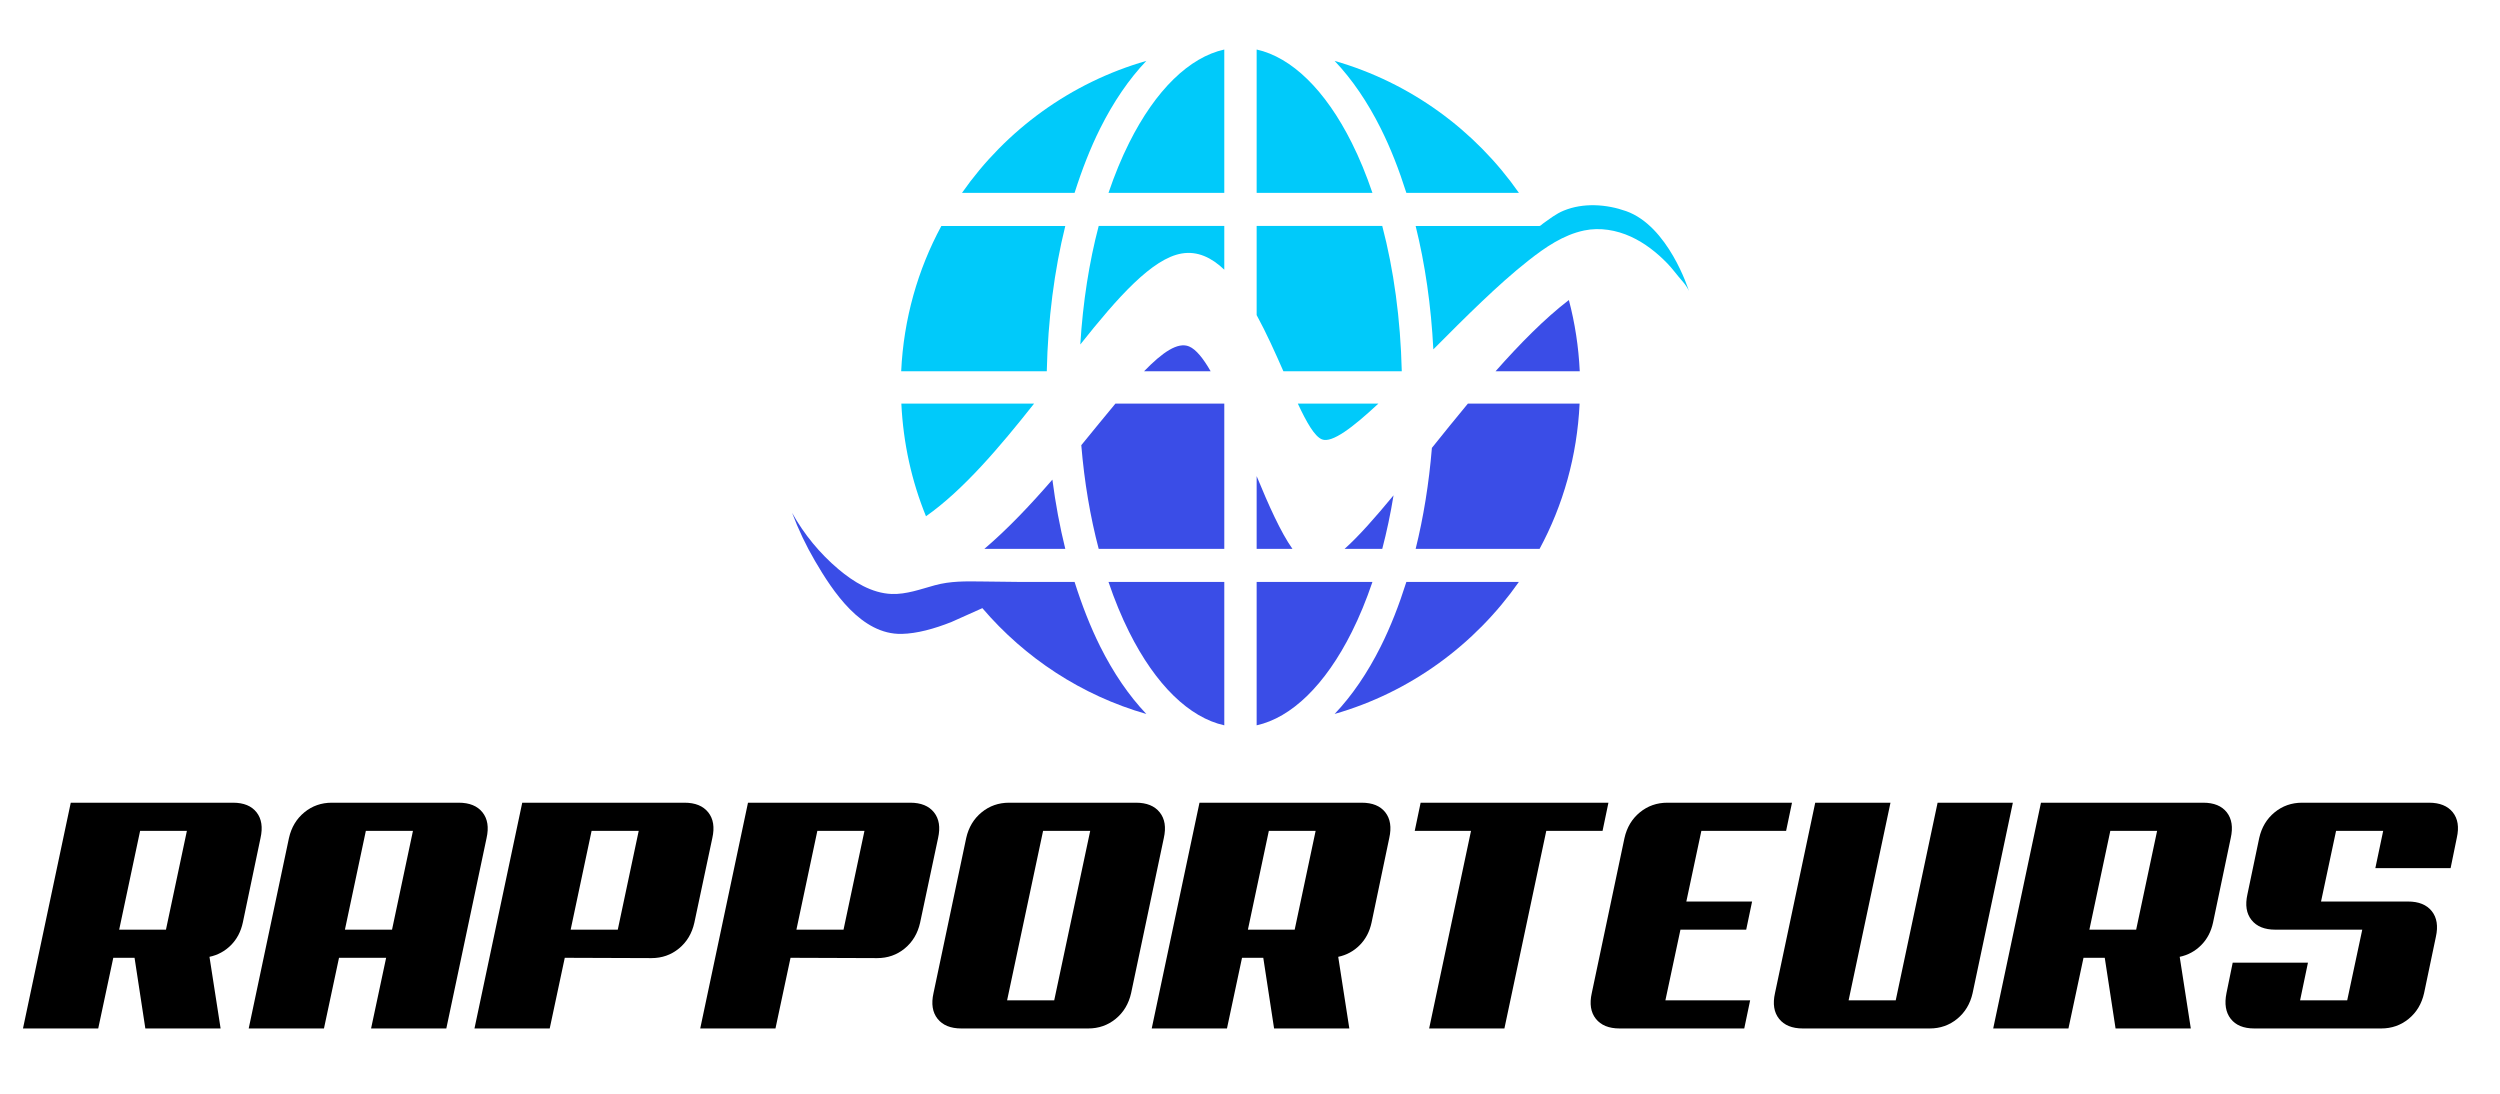 <?xml version="1.0" encoding="utf-8"?>
<!-- Generator: Adobe Illustrator 16.0.0, SVG Export Plug-In . SVG Version: 6.00 Build 0)  -->
<!DOCTYPE svg PUBLIC "-//W3C//DTD SVG 1.1//EN" "http://www.w3.org/Graphics/SVG/1.1/DTD/svg11.dtd">
<svg version="1.1" id="Calque_1" xmlns="http://www.w3.org/2000/svg" xmlns:xlink="http://www.w3.org/1999/xlink" x="0px" y="0px"
	 width="170.75px" height="74.75px" viewBox="0 0 170.75 74.75" enable-background="new 0 0 170.75 74.75" xml:space="preserve">
<g>
	<g>
		<polygon fill="#00CAFA" points="54.093,35.023 54.093,35.023 54.093,35.023 		"/>
		<path fill="#00CAFA" d="M61.562,27.565c0.128,2.714,0.709,5.307,1.683,7.696c2.544-1.788,5.029-4.717,7.384-7.696H61.562z"/>
		<path fill="#00CAFA" d="M72.759,15.434h-8.465c-1.606,2.974-2.576,6.342-2.743,9.923h9.944
			C71.574,21.813,72.01,18.459,72.759,15.434z"/>
		<path fill="#00CAFA" d="M75.14,8.774c0.9-1.801,1.963-3.364,3.154-4.615c-5.169,1.485-9.585,4.717-12.591,9.016h7.69
			C73.895,11.592,74.473,10.108,75.14,8.774z"/>
		<path fill="#00CAFA" d="M77.117,9.763c-0.518,1.036-0.99,2.181-1.407,3.412h7.909V3.382C81.24,3.911,78.936,6.125,77.117,9.763z"
			/>
		<path fill="#00CAFA" d="M73.785,23.528c2.57-3.24,4.918-5.876,6.929-6.215c1.072-0.181,2.035,0.274,2.905,1.107v-2.987h-8.578
			C74.394,17.893,73.962,20.629,73.785,23.528z"/>
		<path fill="#00CAFA" d="M92.33,9.763c-1.818-3.638-4.123-5.852-6.501-6.381v9.793h7.909C93.32,11.944,92.849,10.799,92.33,9.763z"
			/>
		<path fill="#00CAFA" d="M88.641,27.565c0.607,1.3,1.15,2.249,1.653,2.446c0.681,0.264,2.083-0.796,3.851-2.446H88.641z"/>
		<path fill="#00CAFA" d="M95.741,25.356c-0.085-3.578-0.552-6.952-1.333-9.923h-8.579v6.087c0.67,1.229,1.274,2.58,1.826,3.836
			H95.741z"/>
		<path fill="#00CAFA" d="M96.055,13.175h7.689c-3.006-4.299-7.421-7.531-12.59-9.016c1.191,1.251,2.254,2.814,3.153,4.615
			C94.976,10.108,95.554,11.592,96.055,13.175z"/>
		<path fill="#00CAFA" d="M111.069,14.422c-1.344-0.478-2.929-0.588-4.268-0.036c-0.532,0.219-0.952,0.557-1.417,0.886
			c-0.046,0.033-0.176,0.162-0.23,0.162h-8.466c0.645,2.597,1.057,5.437,1.209,8.428c1.087-1.094,2.177-2.186,3.294-3.249
			c1.039-0.986,2.1-1.953,3.227-2.838c1.125-0.884,2.357-1.736,3.783-2.034c1.07-0.224,2.203-0.028,3.191,0.424
			c0.941,0.431,1.77,1.084,2.488,1.825c0.359,0.372,0.653,0.79,0.994,1.175c0.216,0.244,0.387,0.486,0.479,0.708
			C115.313,19.738,113.939,15.443,111.069,14.422z"/>
	</g>
	<g>
		<path fill="#3A4DE7" d="M71.878,32.758c-1.453,1.678-3.011,3.337-4.646,4.73h5.527C72.388,35.986,72.091,34.404,71.878,32.758z"/>
		<path fill="#3A4DE7" d="M73.394,39.746c-0.005,0-0.009,0-0.014,0c-1.298,0-2.597,0.001-3.895-0.002
			c-0.812-0.003-1.622-0.021-2.434-0.029c-1.103-0.014-2.135-0.035-3.208,0.26c-0.964,0.264-1.939,0.63-2.943,0.593
			c-1.36-0.05-2.615-0.833-3.628-1.686c-1.279-1.079-2.36-2.394-3.172-3.856c0.427,1.134,0.949,2.232,1.56,3.279
			c1.222,2.094,3.165,5.052,5.928,4.99c1.04-0.023,2.216-0.344,3.406-0.818l2.101-0.941c2.907,3.403,6.776,5.958,11.199,7.229
			c-1.191-1.252-2.254-2.814-3.154-4.615C74.473,42.814,73.895,41.33,73.394,39.746z"/>
		<path fill="#3A4DE7" d="M81.215,23.662c-0.77-0.321-1.812,0.394-3.076,1.695h4.548C82.183,24.478,81.689,23.86,81.215,23.662z"/>
		<path fill="#3A4DE7" d="M73.852,30.407c0.209,2.524,0.617,4.908,1.189,7.081h8.578v-9.923h-7.435
			C75.453,28.439,74.674,29.406,73.852,30.407z"/>
		<path fill="#3A4DE7" d="M77.117,43.159c1.818,3.638,4.123,5.852,6.502,6.381v-9.794H75.71
			C76.127,40.979,76.6,42.123,77.117,43.159z"/>
		<path fill="#3A4DE7" d="M85.829,32.52v4.969h2.446C87.468,36.348,86.646,34.5,85.829,32.52z"/>
		<path fill="#3A4DE7" d="M93.738,39.746h-7.909v9.794c2.378-0.529,4.683-2.743,6.501-6.381
			C92.849,42.123,93.32,40.979,93.738,39.746z"/>
		<path fill="#3A4DE7" d="M95.179,33.832c-1.241,1.504-2.372,2.789-3.344,3.656h2.573C94.713,36.326,94.972,35.104,95.179,33.832z"
			/>
		<path fill="#3A4DE7" d="M94.308,44.148c-0.899,1.801-1.962,3.363-3.153,4.615c5.167-1.484,9.578-4.723,12.584-9.018h-7.684
			C95.554,41.33,94.976,42.814,94.308,44.148z"/>
		<path fill="#3A4DE7" d="M97.799,30.59c-0.2,2.433-0.577,4.748-1.11,6.898h8.464c1.607-2.973,2.566-6.343,2.734-9.923h-7.629
			C99.418,28.575,98.595,29.598,97.799,30.59z"/>
		<path fill="#3A4DE7" d="M102.147,25.356h5.75c-0.079-1.674-0.331-3.301-0.743-4.864C105.502,21.759,103.809,23.479,102.147,25.356
			z"/>
	</g>
</g>
<g>
	<path d="M15.067,70.244h-5.14L9.19,65.418H7.737l-1.028,4.826H1.57l3.263-15.419h11.083c0.73,0,1.266,0.22,1.609,0.659
		s0.432,1.024,0.268,1.754l-1.207,5.766c-0.134,0.626-0.406,1.144-0.815,1.553c-0.41,0.41-0.898,0.675-1.464,0.794L15.067,70.244z
		 M9.57,56.747l-1.43,6.749h3.195l1.43-6.749H9.57z"/>
	<path d="M30.484,70.244h-5.139l1.028-4.826h-3.218l-1.028,4.826h-5.14l2.749-13.006c0.164-0.729,0.514-1.314,1.05-1.754
		s1.162-0.659,1.877-0.659h8.67c0.73,0,1.27,0.22,1.621,0.659c0.35,0.439,0.443,1.024,0.279,1.754L30.484,70.244z M24.988,56.747
		l-1.43,6.749h3.218l1.429-6.749H24.988z"/>
	<path d="M47.423,63.026c-0.164,0.729-0.514,1.315-1.05,1.755s-1.162,0.658-1.877,0.658l-5.922-0.021l-1.028,4.826h-5.139
		l3.262-15.419h11.084c0.729,0,1.27,0.22,1.62,0.659c0.35,0.439,0.443,1.024,0.279,1.754L47.423,63.026z M40.406,56.747l-1.43,6.749
		h3.218l1.43-6.749H40.406z"/>
	<path d="M62.842,63.026c-0.164,0.729-0.514,1.315-1.05,1.755s-1.162,0.658-1.877,0.658l-5.922-0.021l-1.028,4.826h-5.139
		l3.262-15.419h11.084c0.729,0,1.27,0.22,1.62,0.659c0.35,0.439,0.443,1.024,0.279,1.754L62.842,63.026z M55.825,56.747l-1.43,6.749
		h3.218l1.43-6.749H55.825z"/>
	<path d="M77.255,67.83c-0.164,0.73-0.515,1.315-1.051,1.755s-1.162,0.659-1.877,0.659h-8.67c-0.73,0-1.271-0.22-1.62-0.659
		s-0.443-1.024-0.279-1.755l2.234-10.592c0.164-0.729,0.514-1.314,1.051-1.754c0.536-0.439,1.161-0.659,1.877-0.659h8.67
		c0.729,0,1.27,0.22,1.62,0.659c0.35,0.439,0.443,1.024,0.279,1.754L77.255,67.83z M71.243,56.747l-2.458,11.575h3.218l2.458-11.575
		H71.243z"/>
	<path d="M92.159,70.244h-5.139l-0.738-4.826H84.83l-1.028,4.826h-5.139l3.262-15.419h11.084c0.729,0,1.266,0.22,1.609,0.659
		c0.342,0.439,0.432,1.024,0.268,1.754l-1.207,5.766c-0.134,0.626-0.405,1.144-0.815,1.553c-0.409,0.41-0.897,0.675-1.464,0.794
		L92.159,70.244z M86.662,56.747l-1.43,6.749h3.195l1.431-6.749H86.662z"/>
	<path d="M109.455,56.747h-3.844l-2.86,13.497h-5.14l2.86-13.497h-3.844l0.402-1.922h12.827L109.455,56.747z"/>
	<path d="M110.617,70.244c-0.73,0-1.271-0.22-1.62-0.659s-0.443-1.024-0.279-1.755l2.234-10.592
		c0.164-0.729,0.514-1.314,1.051-1.754c0.536-0.439,1.161-0.659,1.877-0.659h8.514l-0.402,1.922h-5.788l-1.027,4.827h4.491
		l-0.402,1.922h-4.491l-1.028,4.826h5.788l-0.402,1.922H110.617z"/>
	<path d="M134.729,67.83c-0.164,0.73-0.515,1.315-1.051,1.755s-1.162,0.659-1.877,0.659h-8.67c-0.73,0-1.271-0.22-1.62-0.659
		s-0.443-1.024-0.279-1.755l2.748-13.005h5.14l-2.86,13.497h3.218l2.86-13.497h5.14L134.729,67.83z"/>
	<path d="M149.632,70.244h-5.139l-0.738-4.826h-1.452l-1.028,4.826h-5.139l3.262-15.419h11.084c0.729,0,1.266,0.22,1.609,0.659
		c0.342,0.439,0.432,1.024,0.268,1.754l-1.207,5.766c-0.134,0.626-0.405,1.144-0.815,1.553c-0.409,0.41-0.897,0.675-1.464,0.794
		L149.632,70.244z M144.135,56.747l-1.43,6.749h3.195l1.431-6.749H144.135z"/>
	<path d="M164.471,61.574c0.729,0,1.27,0.22,1.62,0.658c0.35,0.44,0.442,1.025,0.279,1.755l-0.805,3.843
		c-0.164,0.73-0.515,1.315-1.051,1.755s-1.162,0.659-1.877,0.659h-8.67c-0.73,0-1.267-0.22-1.609-0.659
		c-0.342-0.439-0.438-1.024-0.29-1.755l0.425-2.078h5.14l-0.537,2.57h3.218l1.028-4.826h-5.944c-0.729,0-1.27-0.221-1.62-0.66
		c-0.35-0.439-0.443-1.023-0.279-1.754l0.805-3.844c0.164-0.729,0.514-1.314,1.051-1.754c0.536-0.439,1.161-0.659,1.877-0.659h8.67
		c0.729,0,1.27,0.218,1.62,0.651c0.35,0.436,0.443,1.016,0.279,1.74l-0.425,2.078h-5.14l0.536-2.548h-3.218l-1.027,4.827H164.471z"
		/>
</g>
</svg>
